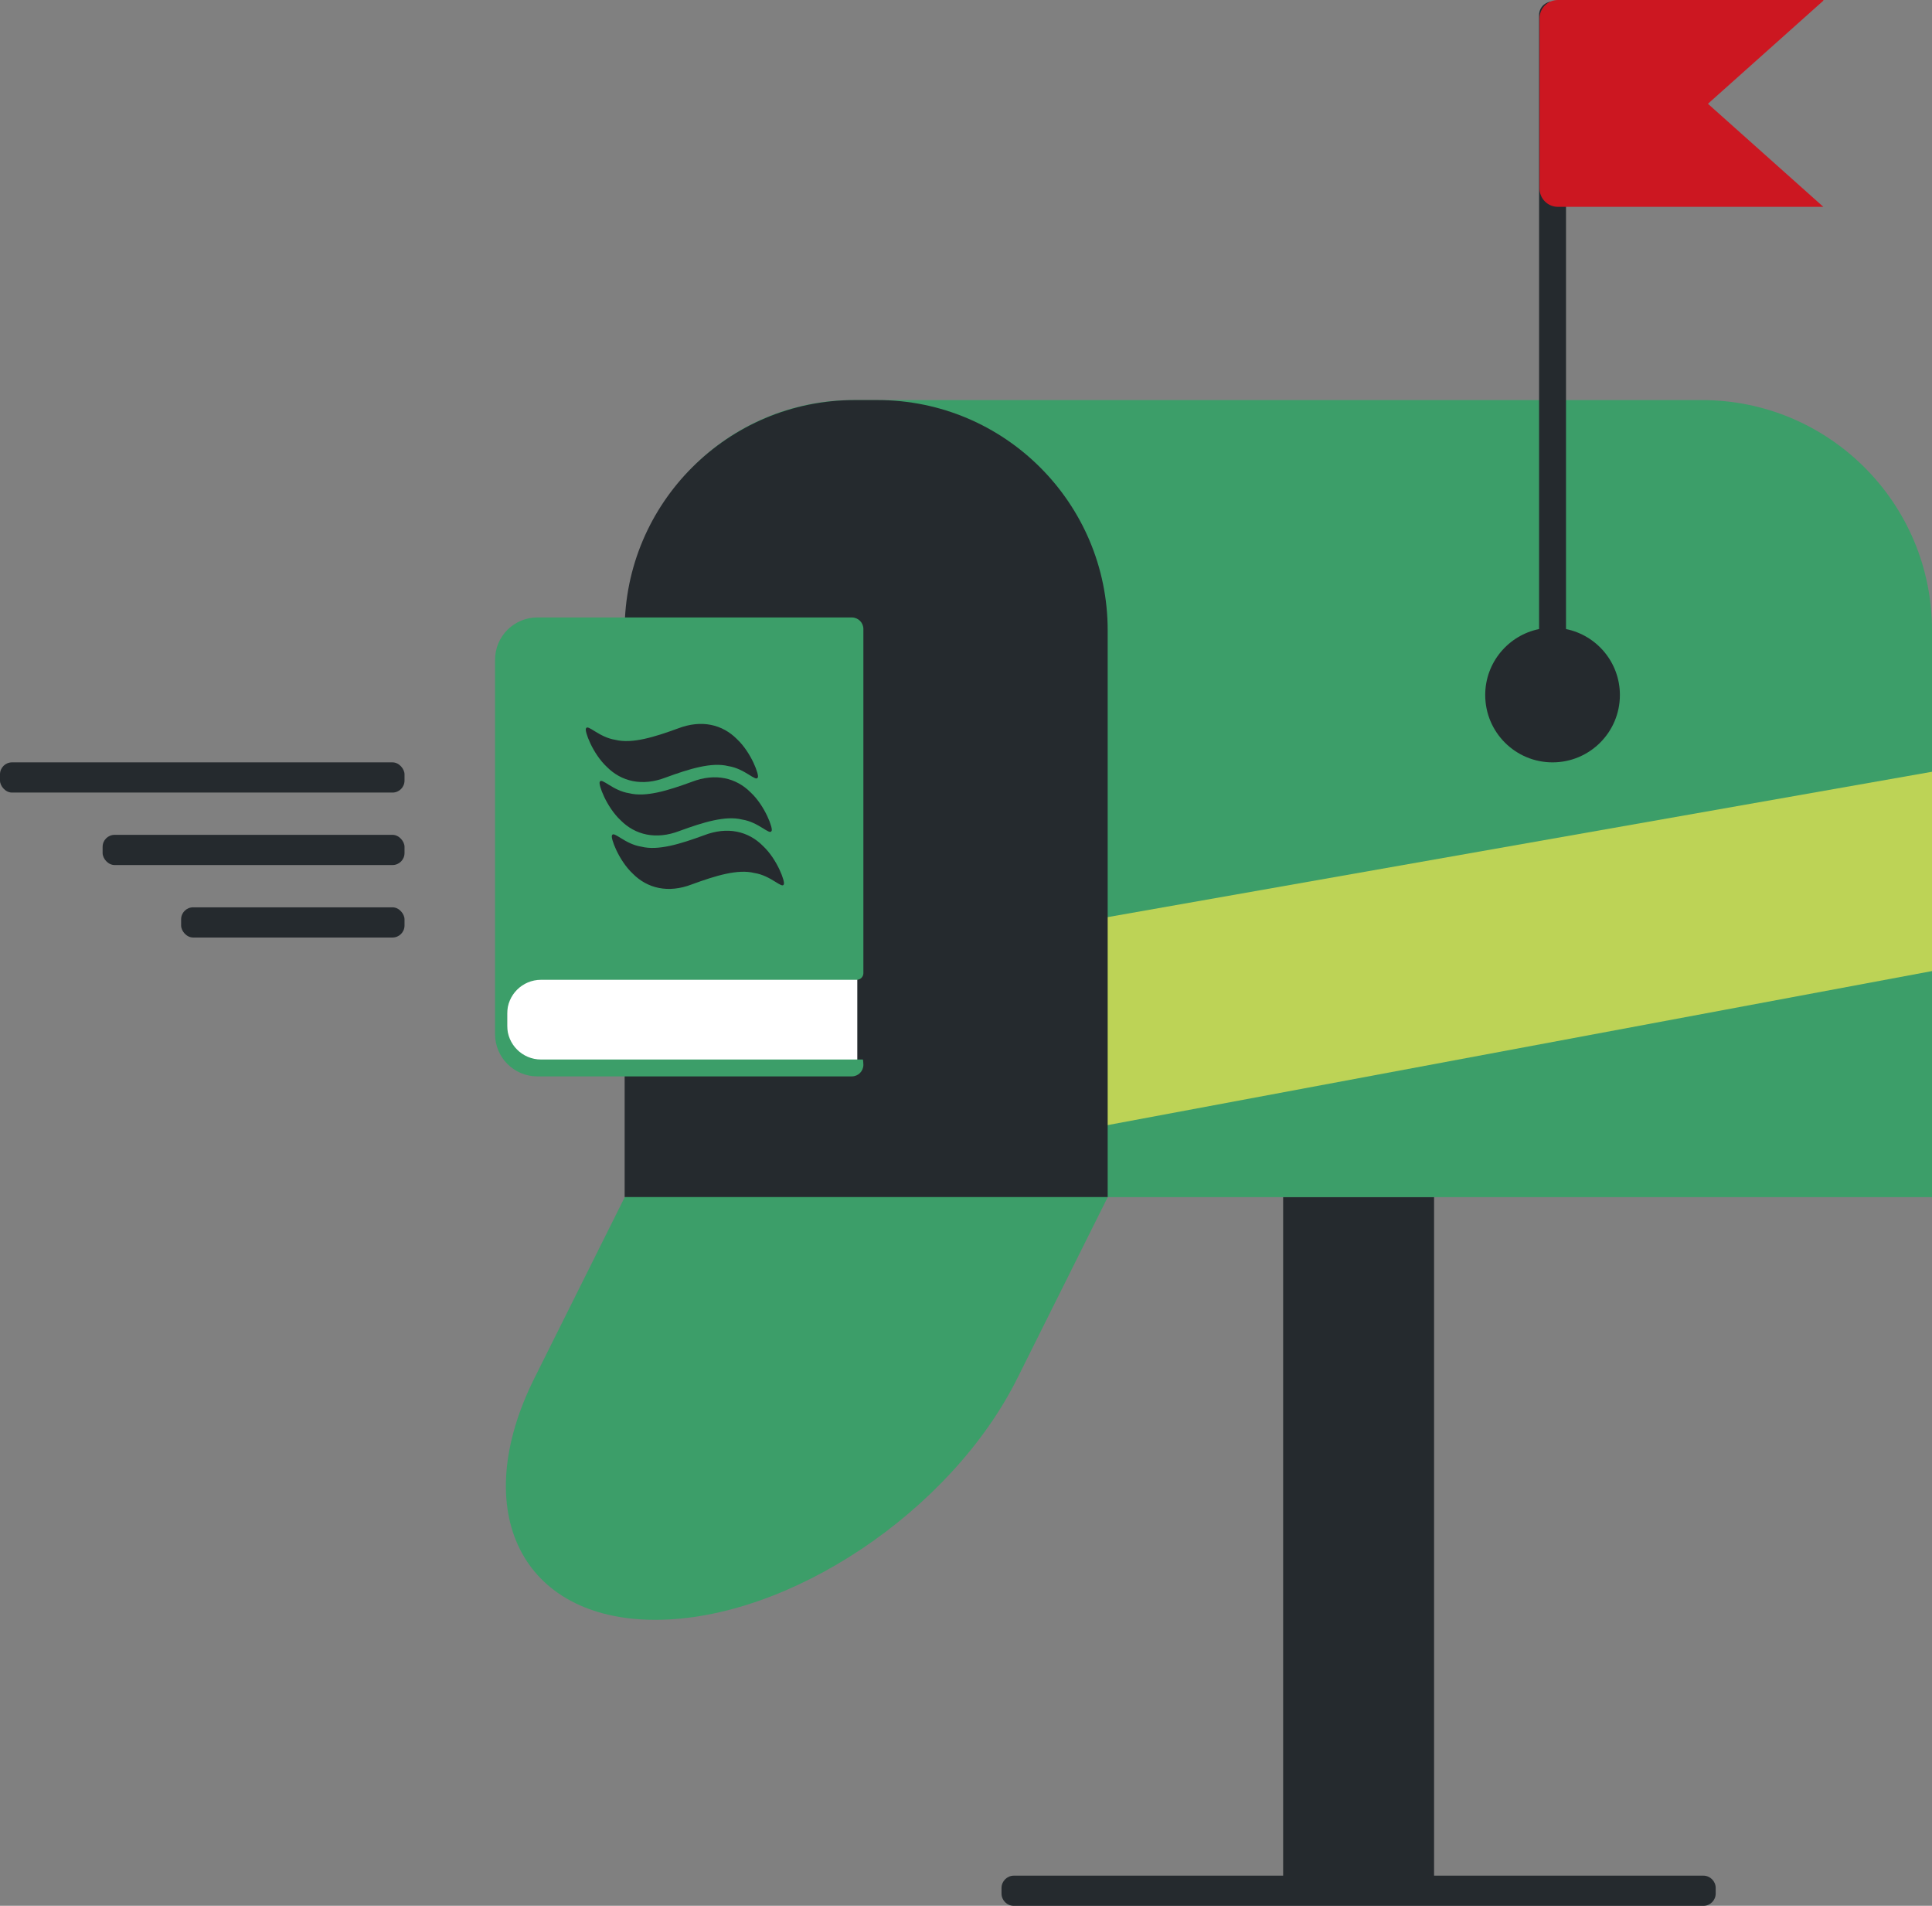 <?xml version="1.0" encoding="UTF-8"?>
<svg xmlns="http://www.w3.org/2000/svg" id="Layer_2" data-name="Layer 2" viewBox="0 0 403.1 397.58">
  <rect x="0" y="0" width="403.1" height="397.58" fill="#808080" stroke="none"/>
  <defs>
    <style>
      .cls-1 {
        fill: #252a2e;
      }

      .cls-1, .cls-2, .cls-3, .cls-4, .cls-5 {
        stroke-width: 0px;
      }

      .cls-2 {
        fill: #bdd356;
      }

      .cls-3 {
        fill: #3c9e69;
      }

      .cls-4 {
        fill: #fff;
      }

      .cls-5 {
        fill: #cc1721;
      }
    </style>
  </defs>
  <g id="Layer_1-2" data-name="Layer 1">
    <g>
      <path class="cls-3" d="M403.1,131.47v118.27H131v-119.31c0-25.94,21.03-46.97,46.98-46.97h177.11c26.51,0,48.01,21.49,48.01,48.01Z"></path>
      <polygon class="cls-2" points="403.1 161 403.1 202.58 221.1 236.58 216.22 193.95 403.1 161"></polygon>
      <path class="cls-1" d="M178.35,83.46h4.75c26.5,0,48.01,21.51,48.01,48.01v118.27h-100.78v-118.27c0-26.5,21.51-48.01,48.01-48.01Z"></path>
      <path class="cls-3" d="M130.34,249.74h100.78l-18.86,37.79c-13.89,27.83-47.7,50.39-75.53,50.39h0c-27.83,0-39.13-22.56-25.24-50.39l18.86-37.79Z"></path>
      <g>
        <g>
          <path class="cls-4" d="M105.81,199.35h73.06v23.93h-68.34c-2.61,0-4.72-2.12-4.72-4.72v-19.21h0Z"></path>
          <path class="cls-3" d="M112.88,221.03c-3.9,0-7.06-3.16-7.06-7.06v-2.51c0-3.9,3.16-7.06,7.06-7.06h65.87c.77,0,1.39-.62,1.39-1.39v-71.79c0-1.33-1.08-2.41-2.41-2.41h-65.62c-4.87,0-8.82,3.95-8.82,8.82v78.1c0,4.87,3.95,8.82,8.82,8.82h65.62c1.33,0,2.41-1.08,2.41-2.41h0c0-.06-.05-1.11-.11-1.11h-67.15Z"></path>
        </g>
        <g>
          <path class="cls-1" d="M160.98,173.34c-.35.99-2.67-1.84-6.14-2.37-3.47-.87-8.09.56-13.04,2.37-4.95,1.91-9.29.83-12.3-2.21-3.02-2.82-4.71-7.58-4.36-8.02.35-.99,2.67,1.84,6.14,2.37,3.47.87,8.09-.56,13.04-2.37,4.95-1.92,9.29-.83,12.31,2.21,3.02,2.82,4.71,7.58,4.36,8.02"></path>
          <path class="cls-1" d="M163.54,184.49c-.35.99-2.67-1.84-6.14-2.37-3.47-.87-8.09.56-13.04,2.37-4.95,1.91-9.29.83-12.31-2.21-3.02-2.82-4.71-7.58-4.36-8.02.35-.99,2.67,1.84,6.14,2.37,3.47.87,8.09-.56,13.04-2.37,4.95-1.92,9.29-.83,12.3,2.2,3.02,2.82,4.71,7.58,4.36,8.02"></path>
          <path class="cls-1" d="M158.1,162.19c-.35.99-2.67-1.84-6.14-2.37-3.47-.87-8.09.56-13.04,2.37-4.95,1.92-9.29.83-12.3-2.2-3.02-2.82-4.71-7.58-4.36-8.02.35-.99,2.67,1.84,6.14,2.37,3.47.86,8.09-.56,13.04-2.37,4.95-1.91,9.29-.83,12.31,2.21,3.02,2.82,4.71,7.58,4.36,8.02"></path>
        </g>
      </g>
      <rect class="cls-1" y="159.04" width="84.4" height="6.3" rx="2.5" ry="2.5"></rect>
      <path class="cls-1" d="M355.4,391.29h-56.19v-141.54h-31.49v141.54h-56.19c-1.41,0-2.57,1.16-2.57,2.57v1.16c0,1.41,1.16,2.57,2.57,2.57h143.87c1.41,0,2.57-1.16,2.57-2.57v-1.16c0-1.41-1.16-2.57-2.57-2.57Z"></path>
      <rect class="cls-1" x="21.41" y="174.16" width="62.99" height="6.3" rx="2.5" ry="2.5"></rect>
      <rect class="cls-1" x="37.79" y="189.28" width="46.61" height="6.3" rx="2.5" ry="2.5"></rect>
      <path class="cls-1" d="M326.74,131.23V3.13c0-1.55-1.26-2.81-2.81-2.81s-2.81,1.26-2.81,2.81v128.1c-6.41,1.3-11.24,6.97-11.24,13.76,0,7.76,6.29,14.05,14.05,14.05s14.05-6.29,14.05-14.05c0-6.8-4.83-12.46-11.24-13.76Z"></path>
      <path class="cls-5" d="M380.43,0h-55.38c-2.12,0-3.83,1.71-3.83,3.83v35.49c0,2.12,1.71,3.83,3.83,3.83h55.38l-24.08-21.5L380.43.14v-.14Z"></path>
    </g>
  </g>
</svg>
